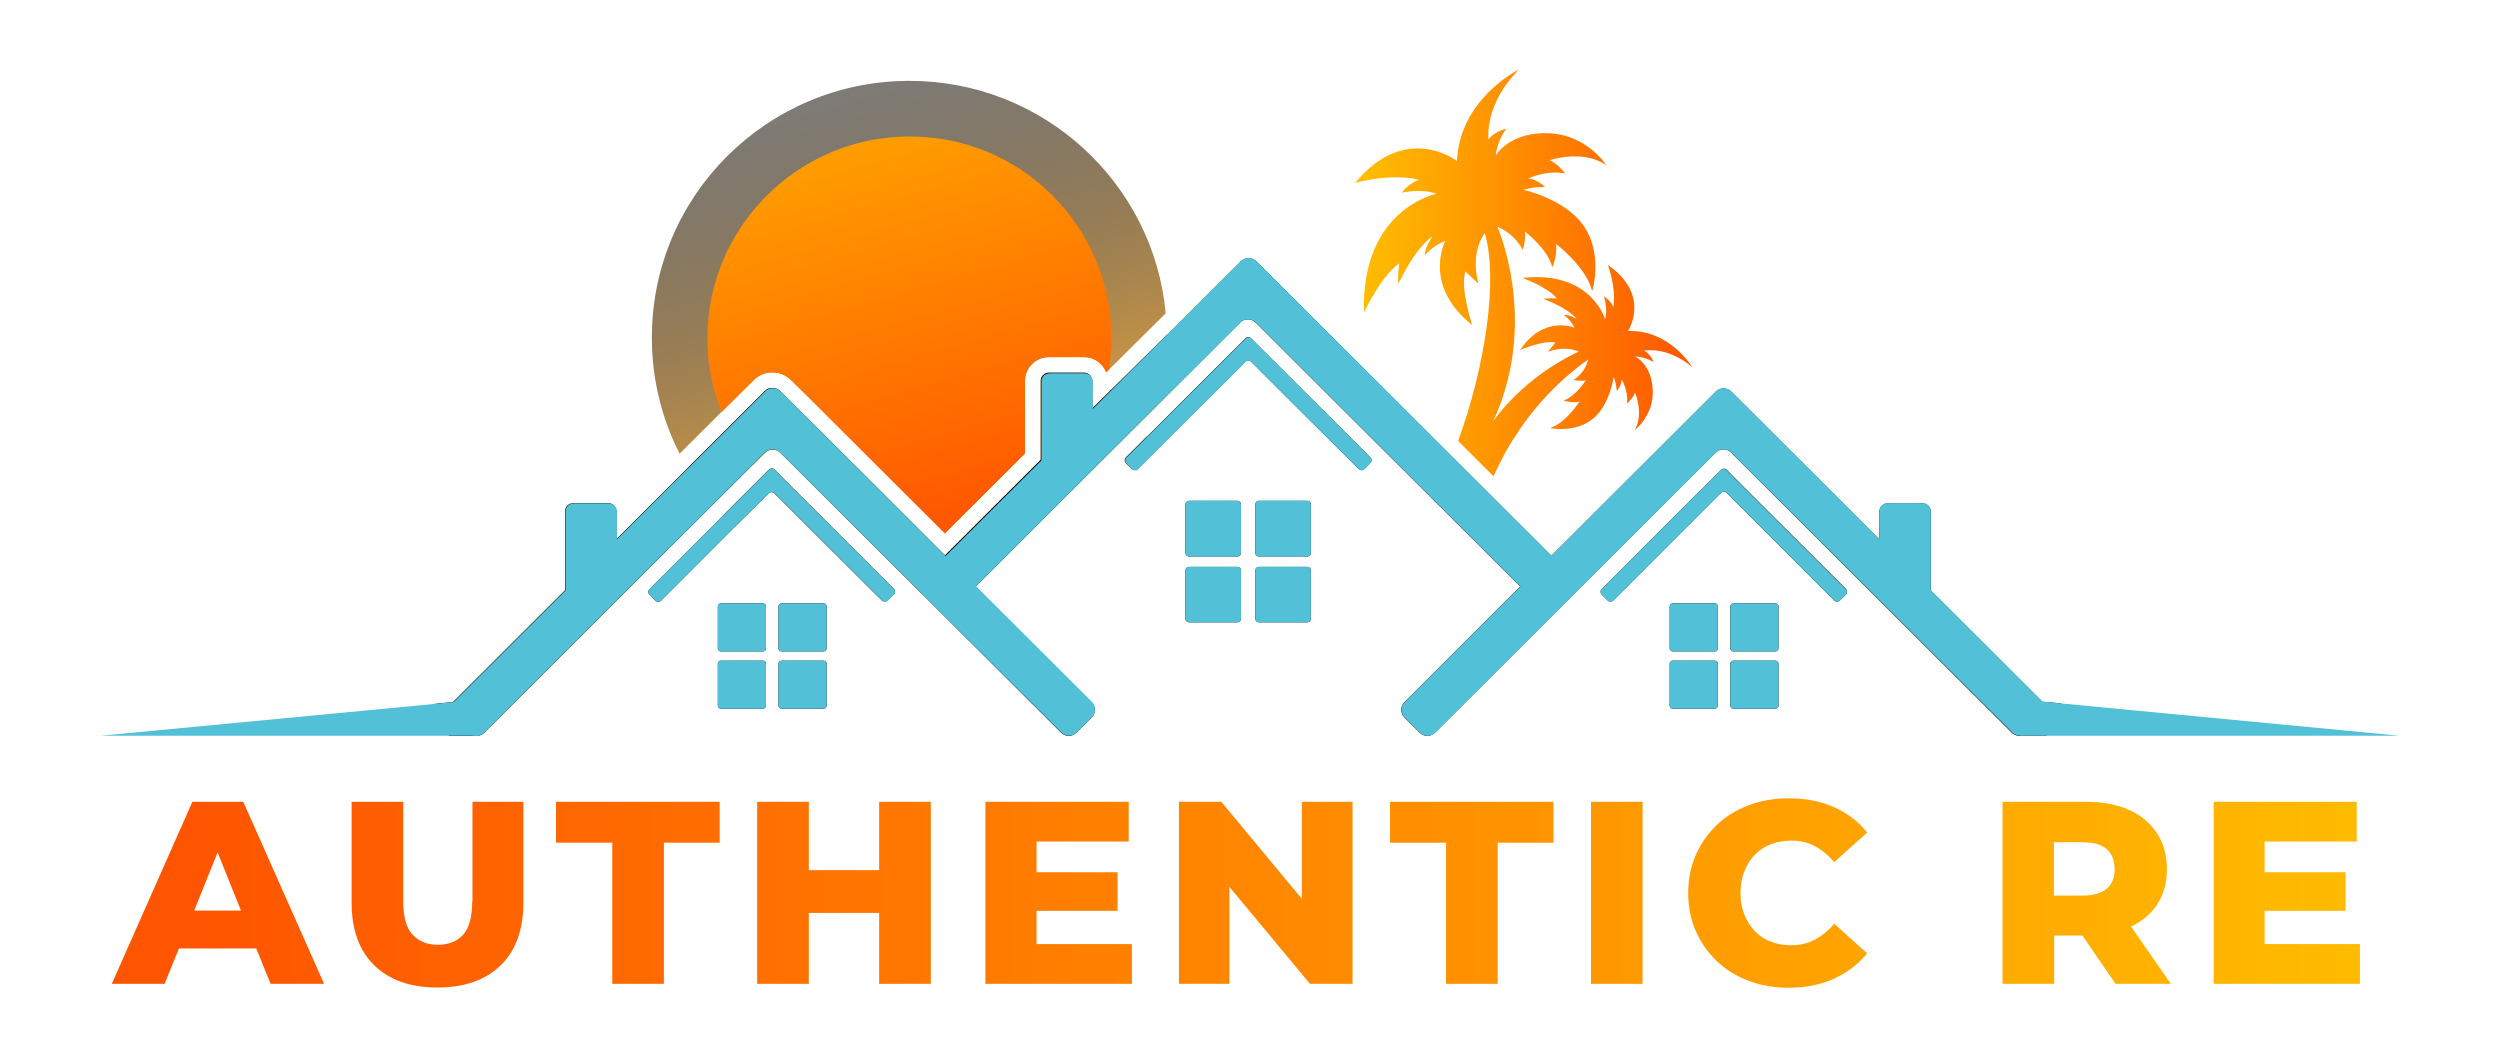 <svg xmlns="http://www.w3.org/2000/svg" width="220" height="93" viewBox="0 0 220 93" fill="none"><path d="M130.88 43.298C130.391 44.579 129.983 45.961 129.657 47.486L126.052 43.888C126.663 42.77 127.254 41.53 127.783 40.229L130.88 43.298Z" fill="url(#paint0_linear_5_21)"></path><path d="M145.505 31.854C144.731 31.386 143.876 31.366 143.876 31.366C143.876 31.366 145.383 32.037 145.444 34.415C145.505 36.529 143.957 37.769 143.855 37.85C144.691 36.387 143.876 34.537 143.876 34.537C143.794 34.944 143.183 35.513 143.183 35.513C143.305 34.395 142.715 33.399 142.715 33.399C142.674 33.988 142.267 34.415 142.267 34.415C142.246 33.704 142.002 33.175 142.002 33.175C142.002 33.175 141.676 35.533 140.291 36.753C138.681 38.176 136.4 37.668 136.4 37.668C137.785 37.241 138.987 35.35 138.987 35.35C138.233 35.492 137.602 35.248 137.602 35.248C138.681 34.862 139.557 33.46 139.557 33.46C139.211 33.582 138.478 33.439 138.478 33.439C139.415 32.809 139.7 31.955 139.761 31.63C138.58 32.484 134.261 35.553 131.43 41.916L128.313 38.806C130.676 32.342 131.878 24.536 130.655 20.511C129.291 22.442 130.105 24.963 130.105 24.963C129.596 24.515 128.965 23.885 128.965 23.885C128.455 25.349 129.555 28.601 129.555 28.601C125.115 25.085 127.192 21.202 127.192 21.202C126.011 21.649 125.38 22.483 125.38 22.483C125.38 21.771 126.072 20.775 126.072 20.775C124.381 21.995 123.057 24.983 123.057 24.983C122.976 24.21 123.139 23.174 123.139 23.174C121.489 24.312 120.022 27.524 120.022 27.524C119.757 18.376 126.398 17.055 126.398 17.055C125.155 16.567 123.363 16.953 123.363 16.953C123.913 16.161 124.87 15.815 124.87 15.815C122.304 15.205 119.248 16.1 119.248 16.1C123.709 10.672 128.211 14.168 128.211 14.168C128.455 8.741 133.507 6.2 133.67 6.119C130.594 9.168 130.981 12.278 130.981 12.278C131.45 11.587 132.55 11.323 132.55 11.323C131.735 12.42 131.613 13.701 131.613 13.701C131.613 13.701 132.815 11.546 136.38 11.729C139.68 11.892 141.35 14.534 141.35 14.534C139.252 13.091 136.359 14.108 136.359 14.108C136.95 14.27 137.744 15.266 137.744 15.266C136.094 14.941 134.505 15.693 134.505 15.693C135.381 15.835 135.972 16.466 135.972 16.466C134.892 16.405 134.078 16.709 134.078 16.709C134.078 16.709 137.581 17.482 139.231 19.698C141.167 22.279 140.107 25.634 140.107 25.634C139.639 23.519 136.93 21.466 136.93 21.466C137.052 22.605 136.604 23.519 136.604 23.519C136.176 21.852 134.18 20.369 134.18 20.369C134.302 20.917 134.017 21.995 134.017 21.995C133.344 20.775 132.387 20.206 131.776 19.962C132.448 21.608 135.076 29.11 131.389 37.098C131.531 36.875 133.996 33.256 138.926 30.939C137.622 30.37 136.217 30.959 136.217 30.959C136.481 30.614 136.868 30.146 136.868 30.146C135.891 29.902 133.874 30.756 133.772 30.797C135.85 27.687 138.559 28.845 138.559 28.845C138.192 28.093 137.602 27.707 137.602 27.707C138.07 27.666 138.763 28.073 138.763 28.073C137.867 27.016 135.809 26.304 135.809 26.304C136.318 26.203 137.011 26.264 137.011 26.264C136.155 25.227 133.955 24.454 133.955 24.454C140.026 23.784 141.248 28.093 141.248 28.093C141.513 27.26 141.146 26.081 141.146 26.081C141.696 26.406 141.981 27.016 141.981 27.016C142.226 25.328 141.533 23.418 141.492 23.316C145.342 25.979 143.265 29.13 143.265 29.13C146.931 28.988 148.907 32.301 148.907 32.301C146.707 30.431 144.67 30.858 144.67 30.858C145.281 31.163 145.505 31.854 145.505 31.854Z" fill="url(#paint1_linear_5_21)"></path><path d="M63.495 36.245L59.807 39.924C58.239 36.855 57.363 33.378 57.363 29.699C57.363 17.238 67.507 7.115 80.035 7.115C91.809 7.115 101.506 16.079 102.585 27.565L97.574 32.545L97.35 32.769C97.044 31.996 96.291 31.427 95.394 31.427H92.298C91.137 31.427 90.2 32.362 90.2 33.521V39.904L83.152 46.937L72.335 36.143C71.969 35.777 71.358 35.167 70.991 34.801L69.626 33.46C69.178 33.013 68.608 32.769 67.976 32.769C67.344 32.769 66.754 33.013 66.326 33.46L63.495 36.245Z" fill="url(#paint2_linear_5_21)"></path><path d="M99.061 40.249L100.976 38.338C100.569 39.355 100.08 40.31 99.53 41.245L99.061 40.778C98.919 40.615 98.919 40.392 99.061 40.249Z" fill="url(#paint3_linear_5_21)"></path><path d="M78.65 51.816C78.772 51.938 78.793 52.161 78.691 52.304C78.08 52.263 77.489 52.202 76.898 52.121L68.18 43.42C68.037 43.278 67.813 43.278 67.671 43.42L64.676 46.348C64.309 46.022 63.963 45.677 63.637 45.331L67.1 41.876L67.65 41.327C67.793 41.184 68.037 41.184 68.159 41.327L68.669 41.855C68.811 41.997 69.035 42.221 69.178 42.363L72.702 45.88L78.65 51.816Z" fill="url(#paint4_linear_5_21)"></path><path d="M102.687 29.719C102.687 31.752 102.422 33.704 101.913 35.574L85.882 51.572C84.354 51.978 82.785 52.222 81.156 52.304L68.648 39.822C68.281 39.456 67.67 39.456 67.304 39.822L62.761 44.355C61.926 43.38 61.172 42.323 60.5 41.205L64.106 37.607L67.304 34.415C67.67 34.049 68.281 34.049 68.648 34.415L71.357 37.119L81.644 47.384L83.172 48.909L91.606 40.493V33.541C91.606 33.155 91.931 32.83 92.319 32.83H95.415C95.802 32.83 96.128 33.155 96.128 33.541V35.98L96.983 35.127L102.707 29.415C102.687 29.516 102.687 29.618 102.687 29.719Z" fill="url(#paint5_linear_5_21)"></path><path d="M69.198 42.384L72.722 45.9C70.583 44.945 68.689 43.563 67.1 41.896L67.65 41.347C67.793 41.205 68.037 41.205 68.159 41.347L68.669 41.876C68.811 41.997 69.056 42.221 69.198 42.384Z" fill="url(#paint6_linear_5_21)"></path><path d="M81.644 47.384C81.115 47.425 80.585 47.466 80.035 47.466C78.569 47.466 77.143 47.283 75.798 46.957L68.669 39.843C68.302 39.477 67.691 39.477 67.324 39.843L66.245 40.92C65.43 39.904 64.717 38.806 64.126 37.627L67.324 34.435C67.691 34.069 68.302 34.069 68.669 34.435L71.378 37.139L81.644 47.384Z" fill="url(#paint7_linear_5_21)"></path><path d="M96.107 35.98L96.963 35.127C95.211 40.595 90.893 44.904 85.433 46.632L91.585 40.493V33.541C91.585 33.155 91.911 32.83 92.298 32.83H95.394C95.781 32.83 96.107 33.155 96.107 33.541V35.98Z" fill="url(#paint8_linear_5_21)"></path><path d="M97.798 29.719C97.798 30.675 97.717 31.63 97.574 32.545L97.35 32.769C97.044 31.996 96.291 31.427 95.394 31.427H92.298C91.137 31.427 90.2 32.362 90.2 33.521V39.904L83.152 46.937L72.335 36.143C71.969 35.777 71.357 35.167 70.991 34.801L69.626 33.46C69.117 32.952 68.424 32.708 67.67 32.789C67.141 32.85 66.632 33.114 66.265 33.5L63.495 36.265C62.7 34.273 62.252 32.098 62.252 29.821C62.211 20.125 70.074 12.136 79.791 12.014C89.711 11.851 97.798 19.84 97.798 29.719Z" fill="url(#paint9_linear_5_21)"></path><path d="M67.141 53.096H63.433C63.291 53.096 63.168 53.218 63.168 53.361V57.06C63.168 57.203 63.291 57.325 63.433 57.325H67.141C67.283 57.325 67.405 57.203 67.405 57.06V53.361C67.405 53.198 67.283 53.096 67.141 53.096ZM67.141 58.138H63.433C63.291 58.138 63.168 58.26 63.168 58.402V62.102C63.168 62.244 63.291 62.366 63.433 62.366H67.141C67.283 62.366 67.405 62.244 67.405 62.102V58.402C67.405 58.26 67.283 58.138 67.141 58.138ZM72.478 53.096H68.77C68.628 53.096 68.505 53.218 68.505 53.361V57.06C68.505 57.203 68.628 57.325 68.77 57.325H72.478C72.62 57.325 72.743 57.203 72.743 57.06V53.361C72.743 53.198 72.62 53.096 72.478 53.096ZM72.478 58.138H68.77C68.628 58.138 68.505 58.26 68.505 58.402V62.102C68.505 62.244 68.628 62.366 68.77 62.366H72.478C72.62 62.366 72.743 62.244 72.743 62.102V58.402C72.743 58.26 72.62 58.138 72.478 58.138ZM78.65 51.816L72.722 45.9L69.198 42.384C69.055 42.241 68.831 41.997 68.689 41.875L68.18 41.347C68.037 41.205 67.813 41.205 67.67 41.347L67.12 41.896L63.657 45.352L57.159 51.836C57.017 51.978 57.017 52.202 57.159 52.344L57.668 52.852C57.811 52.995 58.035 52.995 58.178 52.852L64.676 46.348L67.629 43.4C67.772 43.258 68.017 43.258 68.139 43.4L76.857 52.1L77.591 52.832C77.733 52.974 77.957 52.974 78.1 52.832L78.609 52.324C78.629 52.304 78.629 52.304 78.629 52.283C78.793 52.161 78.793 51.938 78.65 51.816ZM108.9 44.071H104.622C104.459 44.071 104.317 44.213 104.317 44.376V48.665C104.317 48.828 104.459 48.97 104.622 48.97H108.9C109.063 48.97 109.205 48.828 109.205 48.665V44.376C109.205 44.213 109.063 44.071 108.9 44.071ZM108.9 49.885H104.622C104.459 49.885 104.317 50.027 104.317 50.19V54.458C104.317 54.621 104.459 54.763 104.622 54.763H108.9C109.063 54.763 109.205 54.621 109.205 54.458V50.19C109.205 50.027 109.063 49.885 108.9 49.885ZM115.052 44.071H110.774C110.611 44.071 110.468 44.213 110.468 44.376V48.665C110.468 48.828 110.611 48.97 110.774 48.97H115.052C115.215 48.97 115.357 48.828 115.357 48.665V44.376C115.357 44.213 115.215 44.071 115.052 44.071ZM115.052 49.885H110.774C110.611 49.885 110.468 50.027 110.468 50.19V54.458C110.468 54.621 110.611 54.763 110.774 54.763H115.052C115.215 54.763 115.357 54.621 115.357 54.458V50.19C115.357 50.027 115.215 49.885 115.052 49.885ZM120.592 40.249L110.611 30.289L110.102 29.78C109.959 29.638 109.715 29.638 109.592 29.78L101.017 38.338L99.102 40.249C98.959 40.392 98.959 40.615 99.102 40.757L99.57 41.225L99.611 41.266C99.754 41.408 99.978 41.408 100.12 41.266L109.592 31.834C109.735 31.691 109.959 31.691 110.102 31.834L119.554 41.266C119.696 41.408 119.92 41.408 120.063 41.266L120.572 40.757C120.735 40.615 120.735 40.392 120.592 40.249ZM150.904 53.096H147.196C147.054 53.096 146.931 53.218 146.931 53.361V57.06C146.931 57.203 147.054 57.325 147.196 57.325H150.904C151.046 57.325 151.168 57.203 151.168 57.06V53.361C151.168 53.198 151.046 53.096 150.904 53.096ZM150.904 58.138H147.196C147.054 58.138 146.931 58.26 146.931 58.402V62.102C146.931 62.244 147.054 62.366 147.196 62.366H150.904C151.046 62.366 151.168 62.244 151.168 62.102V58.402C151.168 58.26 151.046 58.138 150.904 58.138ZM156.241 53.096H152.533C152.391 53.096 152.268 53.218 152.268 53.361V57.06C152.268 57.203 152.391 57.325 152.533 57.325H156.241C156.383 57.325 156.505 57.203 156.505 57.06V53.361C156.505 53.198 156.383 53.096 156.241 53.096ZM156.241 58.138H152.533C152.391 58.138 152.268 58.26 152.268 58.402V62.102C152.268 62.244 152.391 62.366 152.533 62.366H156.241C156.383 62.366 156.505 62.244 156.505 62.102V58.402C156.505 58.26 156.383 58.138 156.241 58.138ZM162.433 51.816L152.981 42.384C152.839 42.241 152.615 41.997 152.472 41.875L151.963 41.347C151.82 41.205 151.596 41.205 151.454 41.347L140.963 51.816C140.82 51.958 140.82 52.182 140.963 52.324L141.472 52.832C141.615 52.974 141.839 52.974 141.981 52.832L151.433 43.38C151.576 43.237 151.8 43.237 151.942 43.38L161.394 52.832C161.537 52.974 161.781 52.974 161.924 52.832L162.433 52.324C162.576 52.182 162.576 51.958 162.433 51.816ZM181.357 61.898L180.094 61.776L179.728 61.756L169.909 51.958V45.006C169.909 44.62 169.583 44.294 169.196 44.294H166.1C165.713 44.294 165.387 44.62 165.387 45.006V47.466L152.35 34.456C151.983 34.09 151.372 34.09 151.005 34.456L149.661 35.797C149.294 36.163 148.683 36.773 148.317 37.139L136.522 48.909L127.824 40.229L113.239 25.674C112.872 25.308 112.261 24.698 111.894 24.332L110.55 22.991C110.183 22.625 109.572 22.625 109.205 22.991L102.748 29.435L96.963 35.106L96.107 35.96V33.5C96.107 33.114 95.781 32.789 95.394 32.789H92.298C91.911 32.789 91.585 33.114 91.585 33.5V40.453L83.152 48.868L81.624 47.344L71.337 37.078L68.648 34.415C68.281 34.049 67.67 34.049 67.304 34.415L64.105 37.607L60.5 41.205L54.246 47.445V44.986C54.246 44.599 53.92 44.274 53.533 44.274H50.437C50.05 44.274 49.724 44.599 49.724 44.986V51.938L39.865 61.776L38.255 61.939C38.215 62.102 38.194 62.285 38.194 62.468C38.194 63.098 38.439 63.687 38.887 64.114L39.539 64.765H42.167L42.187 64.724C42.35 64.683 42.492 64.602 42.615 64.48L62.781 44.355L67.324 39.822C67.691 39.456 68.302 39.456 68.668 39.822L93.378 64.48C93.744 64.846 94.355 64.846 94.722 64.48L96.067 63.138C96.433 62.773 96.433 62.163 96.067 61.797L85.861 51.612L85.881 51.592L101.913 35.594L109.144 28.378C109.511 28.012 110.122 28.012 110.489 28.378L126.052 43.908L129.657 47.506L133.772 51.612L123.587 61.797C123.22 62.163 123.22 62.773 123.587 63.138L124.931 64.48C125.298 64.846 125.909 64.846 126.276 64.48L150.985 39.822C151.352 39.456 151.963 39.456 152.33 39.822L177.039 64.48C177.242 64.683 177.548 64.785 177.813 64.744H180.074L180.726 64.094C181.174 63.647 181.418 63.057 181.418 62.427C181.439 62.264 181.398 62.081 181.357 61.898Z" fill="black"></path><path d="M179.769 63.118L178.424 64.46C178.261 64.622 178.057 64.704 177.854 64.724C177.569 64.765 177.283 64.663 177.08 64.46L152.35 39.822C151.983 39.456 151.372 39.456 151.006 39.822L126.296 64.48C125.93 64.846 125.319 64.846 124.952 64.48L123.607 63.138C123.241 62.773 123.241 62.163 123.607 61.797L133.793 51.612L129.678 47.506L126.072 43.908L110.509 28.378C110.143 28.012 109.532 28.012 109.165 28.378L101.933 35.574L85.902 51.572L85.882 51.592L96.087 61.776C96.454 62.142 96.454 62.752 96.087 63.118L94.743 64.46C94.376 64.826 93.765 64.826 93.398 64.46L68.648 39.822C68.281 39.456 67.67 39.456 67.304 39.822L62.761 44.355L42.594 64.48C42.472 64.602 42.33 64.683 42.167 64.724C42.085 64.744 42.004 64.765 41.922 64.765C41.678 64.765 41.433 64.683 41.25 64.48L39.906 63.138C39.539 62.773 39.539 62.163 39.906 61.797L49.765 51.958V45.006C49.765 44.62 50.091 44.294 50.478 44.294H53.574C53.961 44.294 54.287 44.62 54.287 45.006V47.466L60.541 41.225L64.146 37.627L67.344 34.435C67.711 34.069 68.322 34.069 68.689 34.435L71.398 37.139L81.685 47.405L83.213 48.929L91.646 40.514V33.561C91.646 33.175 91.972 32.85 92.359 32.85H95.456C95.843 32.85 96.169 33.175 96.169 33.561V35.98L97.024 35.127L102.748 29.415L109.206 22.971C109.572 22.605 110.183 22.605 110.55 22.971L111.895 24.312C112.261 24.678 112.872 25.288 113.239 25.654L127.824 40.209L136.522 48.889L148.317 37.119C148.683 36.753 149.295 36.143 149.661 35.777L151.006 34.435C151.372 34.069 151.983 34.069 152.35 34.435L165.387 47.445V44.986C165.387 44.599 165.713 44.274 166.1 44.274H169.196C169.583 44.274 169.909 44.599 169.909 44.986V51.938L179.728 61.736L179.748 61.756C180.135 62.142 180.135 62.752 179.769 63.118Z" fill="#52C0D6"></path><path d="M78.691 52.304C78.691 52.324 78.671 52.324 78.65 52.344L78.141 52.852C77.998 52.995 77.754 52.995 77.632 52.852L76.898 52.121L68.18 43.42C68.037 43.278 67.813 43.278 67.671 43.42L64.676 46.348L58.178 52.852C58.035 52.995 57.791 52.995 57.669 52.852L57.159 52.344C57.017 52.202 57.017 51.978 57.159 51.836L63.658 45.352L67.121 41.896L67.671 41.347C67.813 41.205 68.058 41.205 68.18 41.347L68.689 41.876C68.832 42.018 69.056 42.241 69.198 42.384L72.722 45.9L78.65 51.816C78.793 51.938 78.793 52.161 78.691 52.304Z" fill="#52C0D6"></path><path d="M120.593 40.778L120.083 41.286C119.941 41.428 119.717 41.428 119.574 41.286L110.122 31.854C109.98 31.712 109.735 31.712 109.613 31.854L100.141 41.286C99.998 41.428 99.774 41.428 99.632 41.286L99.591 41.245L99.122 40.778C98.98 40.635 98.98 40.412 99.122 40.27L101.037 38.359L109.613 29.801C109.756 29.658 109.98 29.658 110.122 29.801L110.632 30.309L120.613 40.27C120.735 40.392 120.735 40.615 120.593 40.778Z" fill="#52C0D6"></path><path d="M162.433 52.324L161.924 52.832C161.782 52.974 161.537 52.974 161.394 52.832L151.943 43.38C151.8 43.237 151.576 43.237 151.433 43.38L141.961 52.852C141.819 52.995 141.574 52.995 141.452 52.852L140.943 52.344C140.8 52.202 140.8 51.978 140.943 51.836L151.433 41.367C151.576 41.225 151.8 41.225 151.943 41.367L152.452 41.896C152.594 42.038 152.819 42.262 152.961 42.404L162.413 51.836C162.576 51.958 162.576 52.182 162.433 52.324Z" fill="#52C0D6"></path><path d="M109.206 44.376V48.665C109.206 48.828 109.063 48.97 108.9 48.97H104.622C104.459 48.97 104.317 48.828 104.317 48.665V44.376C104.317 44.213 104.459 44.071 104.622 44.071H108.9C109.063 44.071 109.206 44.213 109.206 44.376Z" fill="#52C0D6"></path><path d="M115.357 44.376V48.665C115.357 48.828 115.215 48.97 115.052 48.97H110.774C110.611 48.97 110.469 48.828 110.469 48.665V44.376C110.469 44.213 110.611 44.071 110.774 44.071H115.052C115.215 44.071 115.357 44.213 115.357 44.376Z" fill="#52C0D6"></path><path d="M109.206 50.19V54.458C109.206 54.621 109.063 54.763 108.9 54.763H104.622C104.459 54.763 104.317 54.621 104.317 54.458V50.19C104.317 50.027 104.459 49.885 104.622 49.885H108.9C109.063 49.885 109.206 50.027 109.206 50.19Z" fill="#52C0D6"></path><path d="M115.357 50.19V54.458C115.357 54.621 115.215 54.763 115.052 54.763H110.774C110.611 54.763 110.469 54.621 110.469 54.458V50.19C110.469 50.027 110.611 49.885 110.774 49.885H115.052C115.215 49.885 115.357 50.027 115.357 50.19Z" fill="#52C0D6"></path><path d="M67.406 53.361V57.06C67.406 57.203 67.284 57.325 67.141 57.325H63.434C63.291 57.325 63.169 57.203 63.169 57.06V53.361C63.169 53.218 63.291 53.096 63.434 53.096H67.141C67.284 53.096 67.406 53.198 67.406 53.361Z" fill="#52C0D6"></path><path d="M72.743 53.361V57.06C72.743 57.203 72.62 57.325 72.478 57.325H68.77C68.628 57.325 68.506 57.203 68.506 57.06V53.361C68.506 53.218 68.628 53.096 68.77 53.096H72.478C72.62 53.096 72.743 53.198 72.743 53.361Z" fill="#52C0D6"></path><path d="M67.406 58.402V62.102C67.406 62.244 67.284 62.366 67.141 62.366H63.434C63.291 62.366 63.169 62.244 63.169 62.102V58.402C63.169 58.26 63.291 58.138 63.434 58.138H67.141C67.284 58.138 67.406 58.26 67.406 58.402Z" fill="#52C0D6"></path><path d="M72.743 58.402V62.102C72.743 62.244 72.62 62.366 72.478 62.366H68.77C68.628 62.366 68.506 62.244 68.506 62.102V58.402C68.506 58.26 68.628 58.138 68.77 58.138H72.478C72.62 58.138 72.743 58.26 72.743 58.402Z" fill="#52C0D6"></path><path d="M151.169 53.361V57.06C151.169 57.203 151.046 57.325 150.904 57.325H147.196C147.054 57.325 146.932 57.203 146.932 57.06V53.361C146.932 53.218 147.054 53.096 147.196 53.096H150.904C151.046 53.096 151.169 53.198 151.169 53.361Z" fill="#52C0D6"></path><path d="M156.506 53.361V57.06C156.506 57.203 156.384 57.325 156.241 57.325H152.534C152.391 57.325 152.269 57.203 152.269 57.06V53.361C152.269 53.218 152.391 53.096 152.534 53.096H156.241C156.384 53.096 156.506 53.198 156.506 53.361Z" fill="#52C0D6"></path><path d="M151.169 58.402V62.102C151.169 62.244 151.046 62.366 150.904 62.366H147.196C147.054 62.366 146.932 62.244 146.932 62.102V58.402C146.932 58.26 147.054 58.138 147.196 58.138H150.904C151.046 58.138 151.169 58.26 151.169 58.402Z" fill="#52C0D6"></path><path d="M156.506 58.402V62.102C156.506 62.244 156.384 62.366 156.241 62.366H152.534C152.391 62.366 152.269 62.244 152.269 62.102V58.402C152.269 58.26 152.391 58.138 152.534 58.138H156.241C156.384 58.138 156.506 58.26 156.506 58.402Z" fill="#52C0D6"></path><path d="M43.715 61.532L42.187 64.724L42.167 64.744H8.861L38.296 61.939L39.885 61.776L43.715 61.532Z" fill="#52C0D6"></path><path d="M211.139 64.744H177.833L176.285 61.532L179.748 61.756L180.115 61.776L181.357 61.898L211.139 64.744Z" fill="#52C0D6"></path><path d="M21.409 70.558H16.928L9.839 86.576H14.483L15.746 83.466H22.55L23.813 86.576H28.518L21.409 70.558ZM17.091 80.132L19.148 75.01L21.206 80.132H17.091Z" fill="url(#paint10_linear_5_21)"></path><path d="M41.556 79.299C41.556 80.681 41.291 81.657 40.761 82.247C40.231 82.836 39.478 83.141 38.541 83.141C37.583 83.141 36.85 82.836 36.3 82.247C35.75 81.657 35.485 80.661 35.485 79.299V70.558H30.943V79.441C30.943 81.82 31.615 83.67 32.939 84.95C34.263 86.251 36.117 86.902 38.5 86.902C40.863 86.902 42.717 86.251 44.061 84.95C45.385 83.649 46.057 81.82 46.057 79.441V70.558H41.576V79.299H41.556Z" fill="url(#paint11_linear_5_21)"></path><path d="M48.93 74.156H53.88V86.576H58.422V74.156H63.331V70.558H48.93V74.156Z" fill="url(#paint12_linear_5_21)"></path><path d="M77.367 76.575H71.174V70.558H66.631V86.576H71.174V80.336H77.367V86.576H81.909V70.558H77.367V76.575Z" fill="url(#paint13_linear_5_21)"></path><path d="M91.218 80.153H98.348V76.758H91.218V74.055H99.326V70.558H86.717V86.576H99.611V83.08H91.218V80.153Z" fill="url(#paint14_linear_5_21)"></path><path d="M114.563 79.096L107.474 70.558H103.746V86.576H108.187V78.039L115.276 86.576H119.024V70.558H114.563V79.096Z" fill="url(#paint15_linear_5_21)"></path><path d="M122.324 74.156H127.254V86.576H131.796V74.156H136.705V70.558H122.324V74.156Z" fill="url(#paint16_linear_5_21)"></path><path d="M144.548 70.558H140.006V86.576H144.548V70.558Z" fill="url(#paint17_linear_5_21)"></path><path d="M154.407 75.234C154.794 74.827 155.263 74.522 155.813 74.298C156.363 74.095 156.974 73.973 157.626 73.973C158.4 73.973 159.093 74.136 159.704 74.461C160.315 74.786 160.885 75.254 161.415 75.864L164.307 73.262C163.533 72.286 162.555 71.534 161.374 71.026C160.213 70.497 158.868 70.253 157.402 70.253C156.139 70.253 154.957 70.457 153.878 70.863C152.798 71.27 151.861 71.839 151.087 72.591C150.293 73.343 149.681 74.217 149.233 75.234C148.785 76.25 148.561 77.368 148.561 78.588C148.561 79.807 148.785 80.925 149.233 81.942C149.681 82.958 150.293 83.832 151.087 84.584C151.881 85.337 152.798 85.906 153.878 86.312C154.957 86.719 156.139 86.922 157.402 86.922C158.889 86.922 160.213 86.658 161.374 86.129C162.535 85.601 163.513 84.869 164.307 83.893L161.415 81.291C160.885 81.901 160.315 82.369 159.704 82.694C159.093 83.019 158.4 83.182 157.626 83.182C156.974 83.182 156.363 83.08 155.813 82.856C155.263 82.653 154.794 82.328 154.407 81.921C154.02 81.515 153.715 81.027 153.491 80.458C153.267 79.889 153.165 79.258 153.165 78.588C153.165 77.897 153.267 77.266 153.491 76.717C153.715 76.128 154.02 75.64 154.407 75.234Z" fill="url(#paint18_linear_5_21)"></path><path d="M187.53 81.535C188.507 81.068 189.261 80.438 189.811 79.624C190.402 78.75 190.687 77.693 190.687 76.494C190.687 75.274 190.402 74.217 189.811 73.323C189.22 72.428 188.406 71.737 187.346 71.27C186.287 70.802 185.024 70.558 183.557 70.558H176.224V86.576H180.767V82.328H183.252L186.165 86.576H191.033L187.53 81.535ZM185.391 78.201C184.922 78.608 184.209 78.811 183.272 78.811H180.746V74.115H183.272C184.209 74.115 184.922 74.319 185.391 74.725C185.859 75.132 186.083 75.721 186.083 76.474C186.104 77.226 185.859 77.795 185.391 78.201Z" fill="url(#paint19_linear_5_21)"></path><path d="M199.283 83.08V80.153H206.413V76.758H199.283V74.055H207.391V70.558H194.802V86.576H207.676V83.08H199.283Z" fill="url(#paint20_linear_5_21)"></path><defs><linearGradient id="paint0_linear_5_21" x1="126.065" y1="43.856" x2="130.889" y2="43.856" gradientUnits="userSpaceOnUse"><stop stop-color="#FFBF00"></stop><stop offset="1" stop-color="#FF5400"></stop></linearGradient><linearGradient id="paint1_linear_5_21" x1="119.315" y1="24.006" x2="149.039" y2="24.006" gradientUnits="userSpaceOnUse"><stop stop-color="#FFBF00"></stop><stop offset="1" stop-color="#FF5400"></stop></linearGradient><linearGradient id="paint2_linear_5_21" x1="68.794" y1="-9.913" x2="84.883" y2="47.076" gradientUnits="userSpaceOnUse"><stop stop-opacity="0"></stop><stop offset="0.25" stop-opacity="0.5"></stop><stop offset="0.357" stop-color="#1E1507" stop-opacity="0.571"></stop><stop offset="0.591" stop-color="#6C4B19" stop-opacity="0.727"></stop><stop offset="0.932" stop-color="#E6A136" stop-opacity="0.955"></stop><stop offset="1" stop-color="#FFB23C"></stop></linearGradient><linearGradient id="paint3_linear_5_21" x1="99.456" y1="37.616" x2="100.418" y2="41.026" gradientUnits="userSpaceOnUse"><stop stop-opacity="0"></stop><stop offset="0.25" stop-opacity="0.5"></stop><stop offset="0.357" stop-color="#1E1507" stop-opacity="0.571"></stop><stop offset="0.591" stop-color="#6C4B19" stop-opacity="0.727"></stop><stop offset="0.932" stop-color="#E6A136" stop-opacity="0.955"></stop><stop offset="1" stop-color="#FFB23C"></stop></linearGradient><linearGradient id="paint4_linear_5_21" x1="67.277" y1="34.842" x2="72.738" y2="54.185" gradientUnits="userSpaceOnUse"><stop stop-opacity="0"></stop><stop offset="0.25" stop-opacity="0.5"></stop><stop offset="0.357" stop-color="#1E1507" stop-opacity="0.571"></stop><stop offset="0.591" stop-color="#6C4B19" stop-opacity="0.727"></stop><stop offset="0.932" stop-color="#E6A136" stop-opacity="0.955"></stop><stop offset="1" stop-color="#FFB23C"></stop></linearGradient><linearGradient id="paint5_linear_5_21" x1="77.531" y1="20.966" x2="86.237" y2="51.806" gradientUnits="userSpaceOnUse"><stop stop-opacity="0"></stop><stop offset="0.25" stop-opacity="0.5"></stop><stop offset="0.357" stop-color="#1E1507" stop-opacity="0.571"></stop><stop offset="0.591" stop-color="#6C4B19" stop-opacity="0.727"></stop><stop offset="0.932" stop-color="#E6A136" stop-opacity="0.955"></stop><stop offset="1" stop-color="#FFB23C"></stop></linearGradient><linearGradient id="paint6_linear_5_21" x1="68.318" y1="38.3" x2="70.651" y2="46.564" gradientUnits="userSpaceOnUse"><stop stop-color="#FFBF00"></stop><stop offset="1" stop-color="#FF5400"></stop></linearGradient><linearGradient id="paint7_linear_5_21" x1="68.221" y1="26.091" x2="74.846" y2="49.559" gradientUnits="userSpaceOnUse"><stop stop-color="#FFBF00"></stop><stop offset="1" stop-color="#FF5400"></stop></linearGradient><linearGradient id="paint8_linear_5_21" x1="87.717" y1="28.562" x2="92.317" y2="44.857" gradientUnits="userSpaceOnUse"><stop stop-color="#FFBF00"></stop><stop offset="1" stop-color="#FF5400"></stop></linearGradient><linearGradient id="paint9_linear_5_21" x1="70.745" y1="-3.034" x2="84.871" y2="47.003" gradientUnits="userSpaceOnUse"><stop stop-color="#FFBF00"></stop><stop offset="1" stop-color="#FF5400"></stop></linearGradient><linearGradient id="paint10_linear_5_21" x1="214.337" y1="78.573" x2="15.452" y2="78.573" gradientUnits="userSpaceOnUse"><stop stop-color="#FFBF00"></stop><stop offset="1" stop-color="#FF5400"></stop></linearGradient><linearGradient id="paint11_linear_5_21" x1="214.31" y1="78.732" x2="15.452" y2="78.732" gradientUnits="userSpaceOnUse"><stop stop-color="#FFBF00"></stop><stop offset="1" stop-color="#FF5400"></stop></linearGradient><linearGradient id="paint12_linear_5_21" x1="214.31" y1="78.572" x2="15.452" y2="78.572" gradientUnits="userSpaceOnUse"><stop stop-color="#FFBF00"></stop><stop offset="1" stop-color="#FF5400"></stop></linearGradient><linearGradient id="paint13_linear_5_21" x1="214.31" y1="78.572" x2="15.452" y2="78.572" gradientUnits="userSpaceOnUse"><stop stop-color="#FFBF00"></stop><stop offset="1" stop-color="#FF5400"></stop></linearGradient><linearGradient id="paint14_linear_5_21" x1="214.31" y1="78.572" x2="15.452" y2="78.572" gradientUnits="userSpaceOnUse"><stop stop-color="#FFBF00"></stop><stop offset="1" stop-color="#FF5400"></stop></linearGradient><linearGradient id="paint15_linear_5_21" x1="214.31" y1="78.572" x2="15.452" y2="78.572" gradientUnits="userSpaceOnUse"><stop stop-color="#FFBF00"></stop><stop offset="1" stop-color="#FF5400"></stop></linearGradient><linearGradient id="paint16_linear_5_21" x1="214.31" y1="78.572" x2="15.452" y2="78.572" gradientUnits="userSpaceOnUse"><stop stop-color="#FFBF00"></stop><stop offset="1" stop-color="#FF5400"></stop></linearGradient><linearGradient id="paint17_linear_5_21" x1="214.31" y1="78.572" x2="15.453" y2="78.572" gradientUnits="userSpaceOnUse"><stop stop-color="#FFBF00"></stop><stop offset="1" stop-color="#FF5400"></stop></linearGradient><linearGradient id="paint18_linear_5_21" x1="214.31" y1="78.572" x2="15.452" y2="78.572" gradientUnits="userSpaceOnUse"><stop stop-color="#FFBF00"></stop><stop offset="1" stop-color="#FF5400"></stop></linearGradient><linearGradient id="paint19_linear_5_21" x1="214.307" y1="78.573" x2="15.466" y2="78.573" gradientUnits="userSpaceOnUse"><stop stop-color="#FFBF00"></stop><stop offset="1" stop-color="#FF5400"></stop></linearGradient><linearGradient id="paint20_linear_5_21" x1="214.31" y1="78.572" x2="15.452" y2="78.572" gradientUnits="userSpaceOnUse"><stop stop-color="#FFBF00"></stop><stop offset="1" stop-color="#FF5400"></stop></linearGradient></defs></svg>